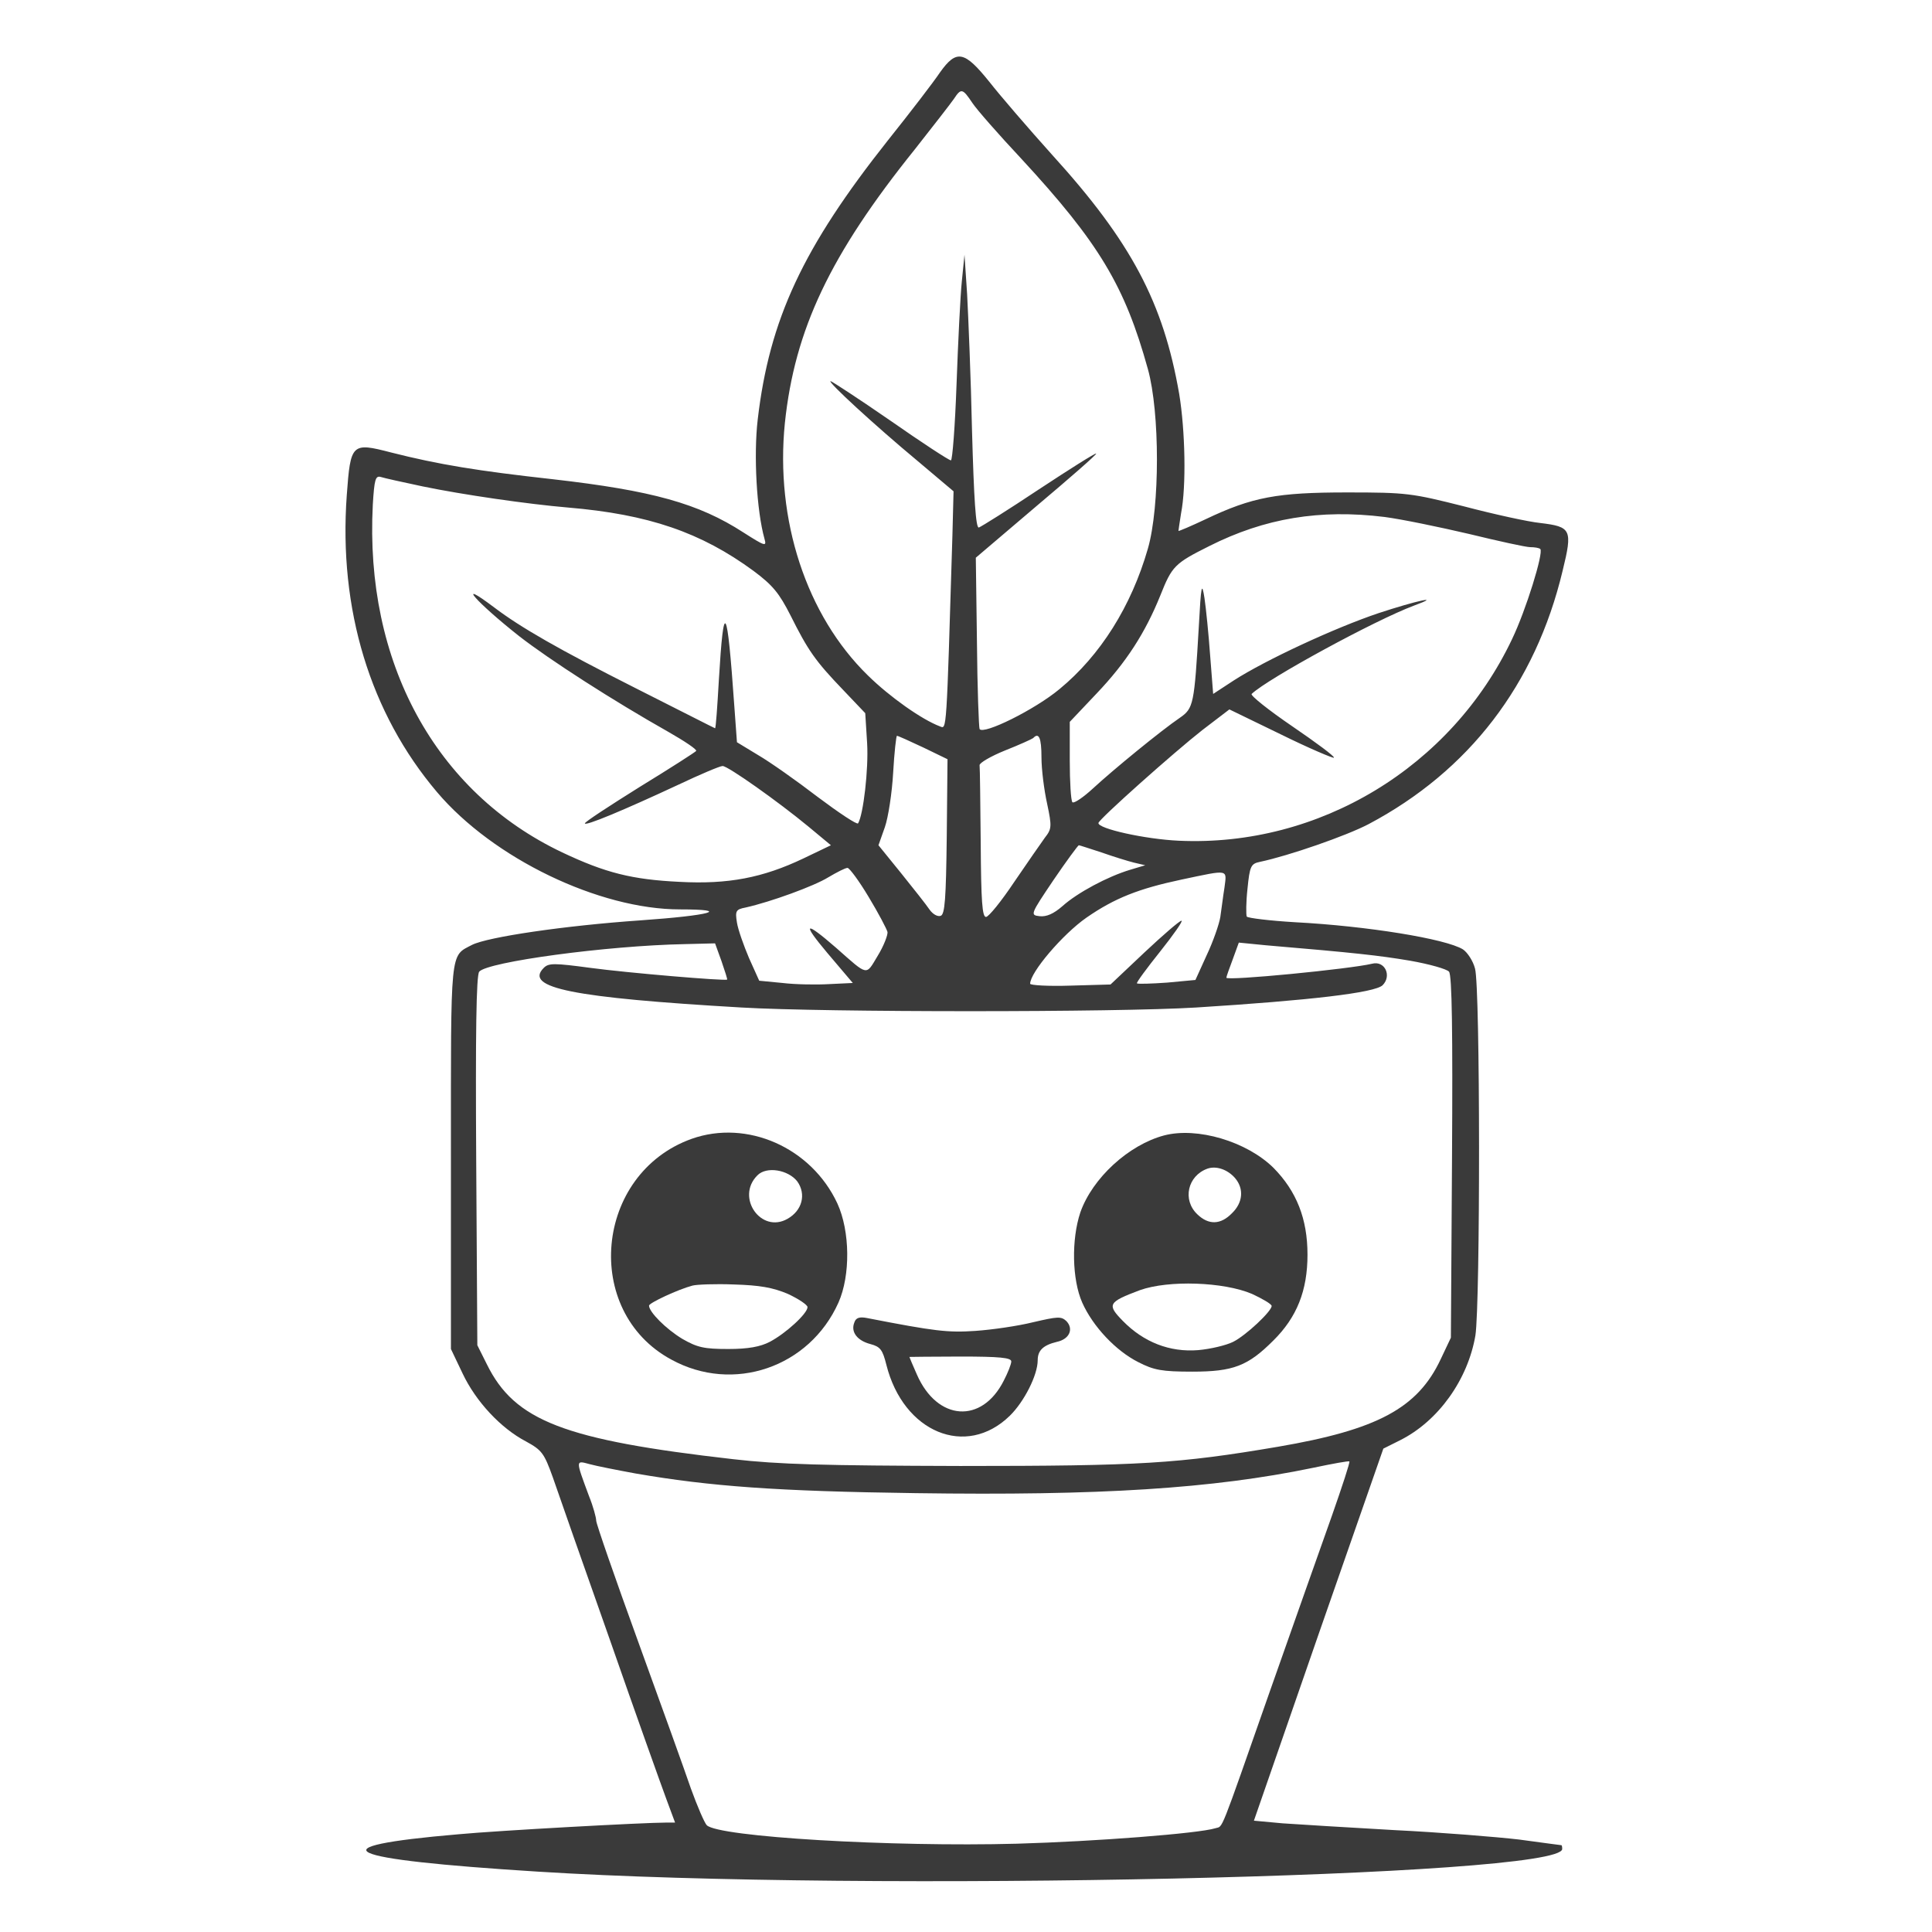 <?xml version="1.0" standalone="no"?>
<!DOCTYPE svg PUBLIC "-//W3C//DTD SVG 20010904//EN"
 "http://www.w3.org/TR/2001/REC-SVG-20010904/DTD/svg10.dtd">
<svg version="1.0" xmlns="http://www.w3.org/2000/svg"
 width="512pt" height="512pt" viewBox="0 0 512 512"
 preserveAspectRatio="xMidYMid meet">
<g transform="translate(0,512) scale(0.1,-0.1)"
fill="#3a3a3a" stroke="none">
<path d="M2491 4928 c-16 -24 -78 -105 -138 -180 -225 -284 -314 -474 -345
-740 -11 -94 -3 -241 18 -316 6 -21 2 -20 -56 17 -119 77 -242 111 -505 141
-199 22 -303 39 -429 71 -104 27 -107 24 -117 -113 -22 -303 62 -578 239 -787
149 -176 430 -311 644 -311 139 0 82 -16 -104 -29 -202 -14 -405 -44 -447 -65
-59 -31 -56 -5 -56 -560 l0 -511 31 -65 c35 -74 101 -145 168 -180 42 -23 48
-31 71 -95 13 -38 81 -232 151 -430 69 -198 137 -388 150 -423 l23 -62 -23 0
c-59 0 -444 -21 -551 -31 -385 -33 -315 -66 210 -99 869 -55 2715 -14 2715 60
0 6 -1 10 -2 10 -2 0 -52 7 -112 15 -60 7 -208 19 -330 25 -122 7 -255 15
-297 18 l-76 7 171 493 172 493 44 22 c102 51 180 161 200 278 13 86 13 922
-1 972 -5 20 -20 43 -32 51 -45 28 -254 62 -445 72 -67 4 -125 11 -128 15 -2
5 -2 38 2 74 6 60 9 66 33 71 76 16 229 69 288 100 266 141 442 370 514 671
27 110 23 117 -59 127 -31 3 -122 23 -202 44 -139 35 -152 37 -310 37 -185 0
-251 -12 -375 -71 -38 -18 -71 -32 -72 -31 0 1 3 22 7 47 14 71 11 219 -5 316
-42 242 -127 403 -337 634 -62 69 -137 156 -166 193 -66 82 -87 87 -131 25z
m86 -81 c12 -18 70 -84 129 -147 207 -224 275 -338 336 -558 32 -115 32 -365
0 -476 -44 -153 -126 -283 -234 -372 -66 -55 -202 -122 -212 -106 -2 4 -6 108
-7 231 l-3 223 161 137 c89 75 160 137 158 139 -2 2 -70 -41 -152 -95 -81 -54
-153 -99 -159 -101 -8 -2 -13 76 -18 255 -3 142 -10 305 -13 363 l-7 105 -7
-70 c-4 -38 -10 -161 -14 -272 -4 -112 -11 -203 -15 -203 -5 0 -77 47 -160
105 -84 58 -156 105 -159 105 -9 -1 117 -117 230 -211 l96 -81 -3 -117 c-16
-530 -15 -513 -33 -506 -48 18 -133 78 -191 135 -163 159 -246 412 -220 669
26 247 119 445 345 726 48 61 94 120 103 133 19 29 23 28 49 -11z m-1457
-1016 c106 -22 279 -47 385 -56 214 -18 353 -66 492 -168 51 -38 68 -59 98
-118 46 -92 65 -120 139 -197 l59 -62 5 -80 c4 -68 -10 -189 -24 -212 -3 -4
-51 28 -107 70 -56 43 -127 93 -158 111 l-56 34 -7 96 c-19 271 -28 287 -41
68 -4 -70 -8 -127 -10 -127 -1 0 -95 48 -210 106 -204 103 -305 161 -375 214
-106 80 -48 14 66 -76 81 -63 249 -171 396 -254 42 -24 75 -46 73 -50 -2 -3
-69 -46 -149 -95 -80 -50 -146 -93 -146 -97 0 -8 101 34 249 103 57 27 109 49
116 49 14 0 147 -94 228 -161 l59 -49 -73 -35 c-107 -51 -199 -69 -328 -62
-126 6 -197 24 -311 78 -337 160 -524 505 -502 922 4 66 7 77 21 73 9 -3 59
-14 111 -25z m2549 -81 c46 -6 147 -27 224 -45 78 -19 151 -35 162 -35 12 0
24 -2 27 -5 9 -10 -38 -162 -75 -239 -161 -339 -511 -551 -883 -534 -89 4
-215 32 -213 47 1 10 201 188 275 246 l72 55 136 -66 c75 -37 139 -64 141 -62
3 3 -47 40 -110 83 -63 43 -112 82 -108 86 43 41 328 196 430 234 79 29 6 13
-94 -20 -116 -39 -299 -124 -383 -178 l-55 -36 -8 102 c-4 56 -11 125 -15 152
-7 44 -9 36 -15 -75 -12 -207 -14 -217 -50 -242 -50 -34 -177 -138 -230 -187
-26 -24 -51 -41 -55 -37 -4 4 -7 54 -7 110 l0 103 71 75 c79 83 129 161 169
260 31 78 38 85 130 131 147 74 293 98 464 77z m-1222 -611 l64 -31 -2 -205
c-2 -166 -5 -206 -16 -210 -8 -3 -21 4 -30 17 -8 12 -42 55 -75 96 l-60 74 17
48 c9 26 19 91 22 145 3 53 8 97 10 97 3 0 34 -14 70 -31z m313 -26 c0 -32 7
-87 15 -123 13 -61 12 -67 -6 -90 -10 -14 -47 -67 -81 -117 -34 -51 -68 -93
-75 -93 -10 0 -13 41 -14 195 -1 107 -2 200 -3 207 -1 6 30 24 67 39 38 15 71
30 75 33 15 16 22 1 22 -51z m159 -252 c31 -11 70 -23 86 -27 l30 -7 -40 -12
c-60 -18 -140 -61 -179 -96 -24 -21 -43 -29 -61 -27 -25 3 -25 4 37 96 34 50
65 92 67 92 2 0 29 -9 60 -19z m-617 -118 c26 -43 48 -85 50 -93 1 -8 -10 -37
-26 -63 -32 -53 -24 -55 -110 21 -84 73 -92 68 -23 -14 l67 -79 -63 -3 c-34
-2 -90 -1 -123 3 l-62 6 -27 60 c-14 33 -29 75 -32 94 -5 31 -3 35 23 40 67
15 182 57 219 80 22 13 45 25 51 25 5 0 31 -35 56 -77z m943 25 c-4 -24 -8
-59 -11 -78 -3 -19 -19 -65 -36 -101 l-30 -66 -75 -7 c-42 -3 -78 -4 -80 -2
-2 2 26 40 62 85 35 44 61 81 56 81 -5 0 -49 -38 -98 -84 l-90 -85 -106 -3
c-59 -2 -107 1 -107 5 0 30 86 131 149 175 75 52 139 77 252 101 128 27 120
28 114 -21z m-1333 -195 c9 -26 16 -48 15 -49 -6 -4 -266 18 -362 31 -97 13
-111 13 -124 0 -53 -53 76 -79 524 -105 221 -13 994 -13 1205 0 302 19 473 39
494 59 25 25 6 66 -28 57 -58 -14 -386 -46 -386 -37 0 3 8 25 17 49 l16 44 71
-7 c236 -20 300 -27 383 -41 51 -9 97 -22 103 -29 8 -9 10 -161 8 -492 l-3
-478 -27 -57 c-61 -130 -168 -187 -431 -232 -265 -45 -365 -51 -842 -51 -359
1 -481 4 -602 18 -447 51 -579 101 -653 252 l-25 50 -3 488 c-2 335 0 493 8
502 22 26 338 69 545 73 l80 2 17 -47z m-227 -1358 c197 -34 373 -47 742 -52
487 -7 787 12 1052 67 52 11 96 19 97 17 2 -2 -19 -66 -46 -143 -27 -76 -101
-285 -164 -464 -137 -391 -124 -358 -145 -365 -45 -14 -318 -35 -526 -41 -334
-9 -791 18 -822 49 -6 6 -25 50 -42 97 -16 47 -79 222 -140 390 -61 168 -111
312 -111 320 0 8 -8 38 -19 65 -36 97 -36 95 1 85 18 -5 74 -16 123 -25z"/>
<path d="M1833 2102 c-257 -92 -291 -457 -54 -585 164 -90 366 -21 443 151 32
72 31 189 -3 263 -69 148 -239 223 -386 171z m280 -113 c24 -34 13 -77 -26
-99 -70 -40 -138 57 -80 115 24 25 82 15 106 -16z m-25 -298 c28 -13 52 -29
52 -35 0 -17 -58 -70 -100 -92 -25 -13 -57 -19 -110 -19 -64 0 -82 4 -122 27
-43 26 -88 71 -88 88 0 7 77 43 115 53 11 3 61 5 110 3 68 -2 103 -8 143 -25z"/>
<path d="M3085 2111 c-94 -25 -190 -113 -222 -204 -24 -72 -22 -178 5 -239 28
-63 89 -128 149 -158 41 -21 62 -25 143 -25 108 0 147 15 214 82 63 62 91 133
91 228 0 95 -29 168 -90 230 -71 70 -202 109 -290 86z m188 -113 c24 -28 21
-65 -8 -93 -30 -31 -62 -32 -92 -3 -40 38 -26 102 27 121 23 8 53 -2 73 -25z
m45 -307 c28 -13 52 -27 52 -32 0 -14 -68 -78 -102 -95 -18 -9 -59 -19 -93
-22 -75 -6 -144 21 -199 77 -43 44 -40 50 45 82 76 27 222 22 297 -10z"/>
<path d="M2264 1615 c-10 -25 8 -48 43 -57 26 -7 32 -15 42 -55 45 -179 211
-248 327 -135 38 37 74 108 74 147 0 26 14 40 51 49 33 7 45 34 25 55 -14 13
-23 12 -88 -3 -40 -10 -109 -20 -153 -23 -73 -5 -107 -1 -287 34 -20 4 -30 1
-34 -12z m416 -103 c0 -7 -9 -30 -20 -51 -58 -115 -176 -107 -230 16 -11 25
-20 46 -20 47 0 0 61 1 135 1 104 0 135 -3 135 -13z"/>
</g>
</svg>
